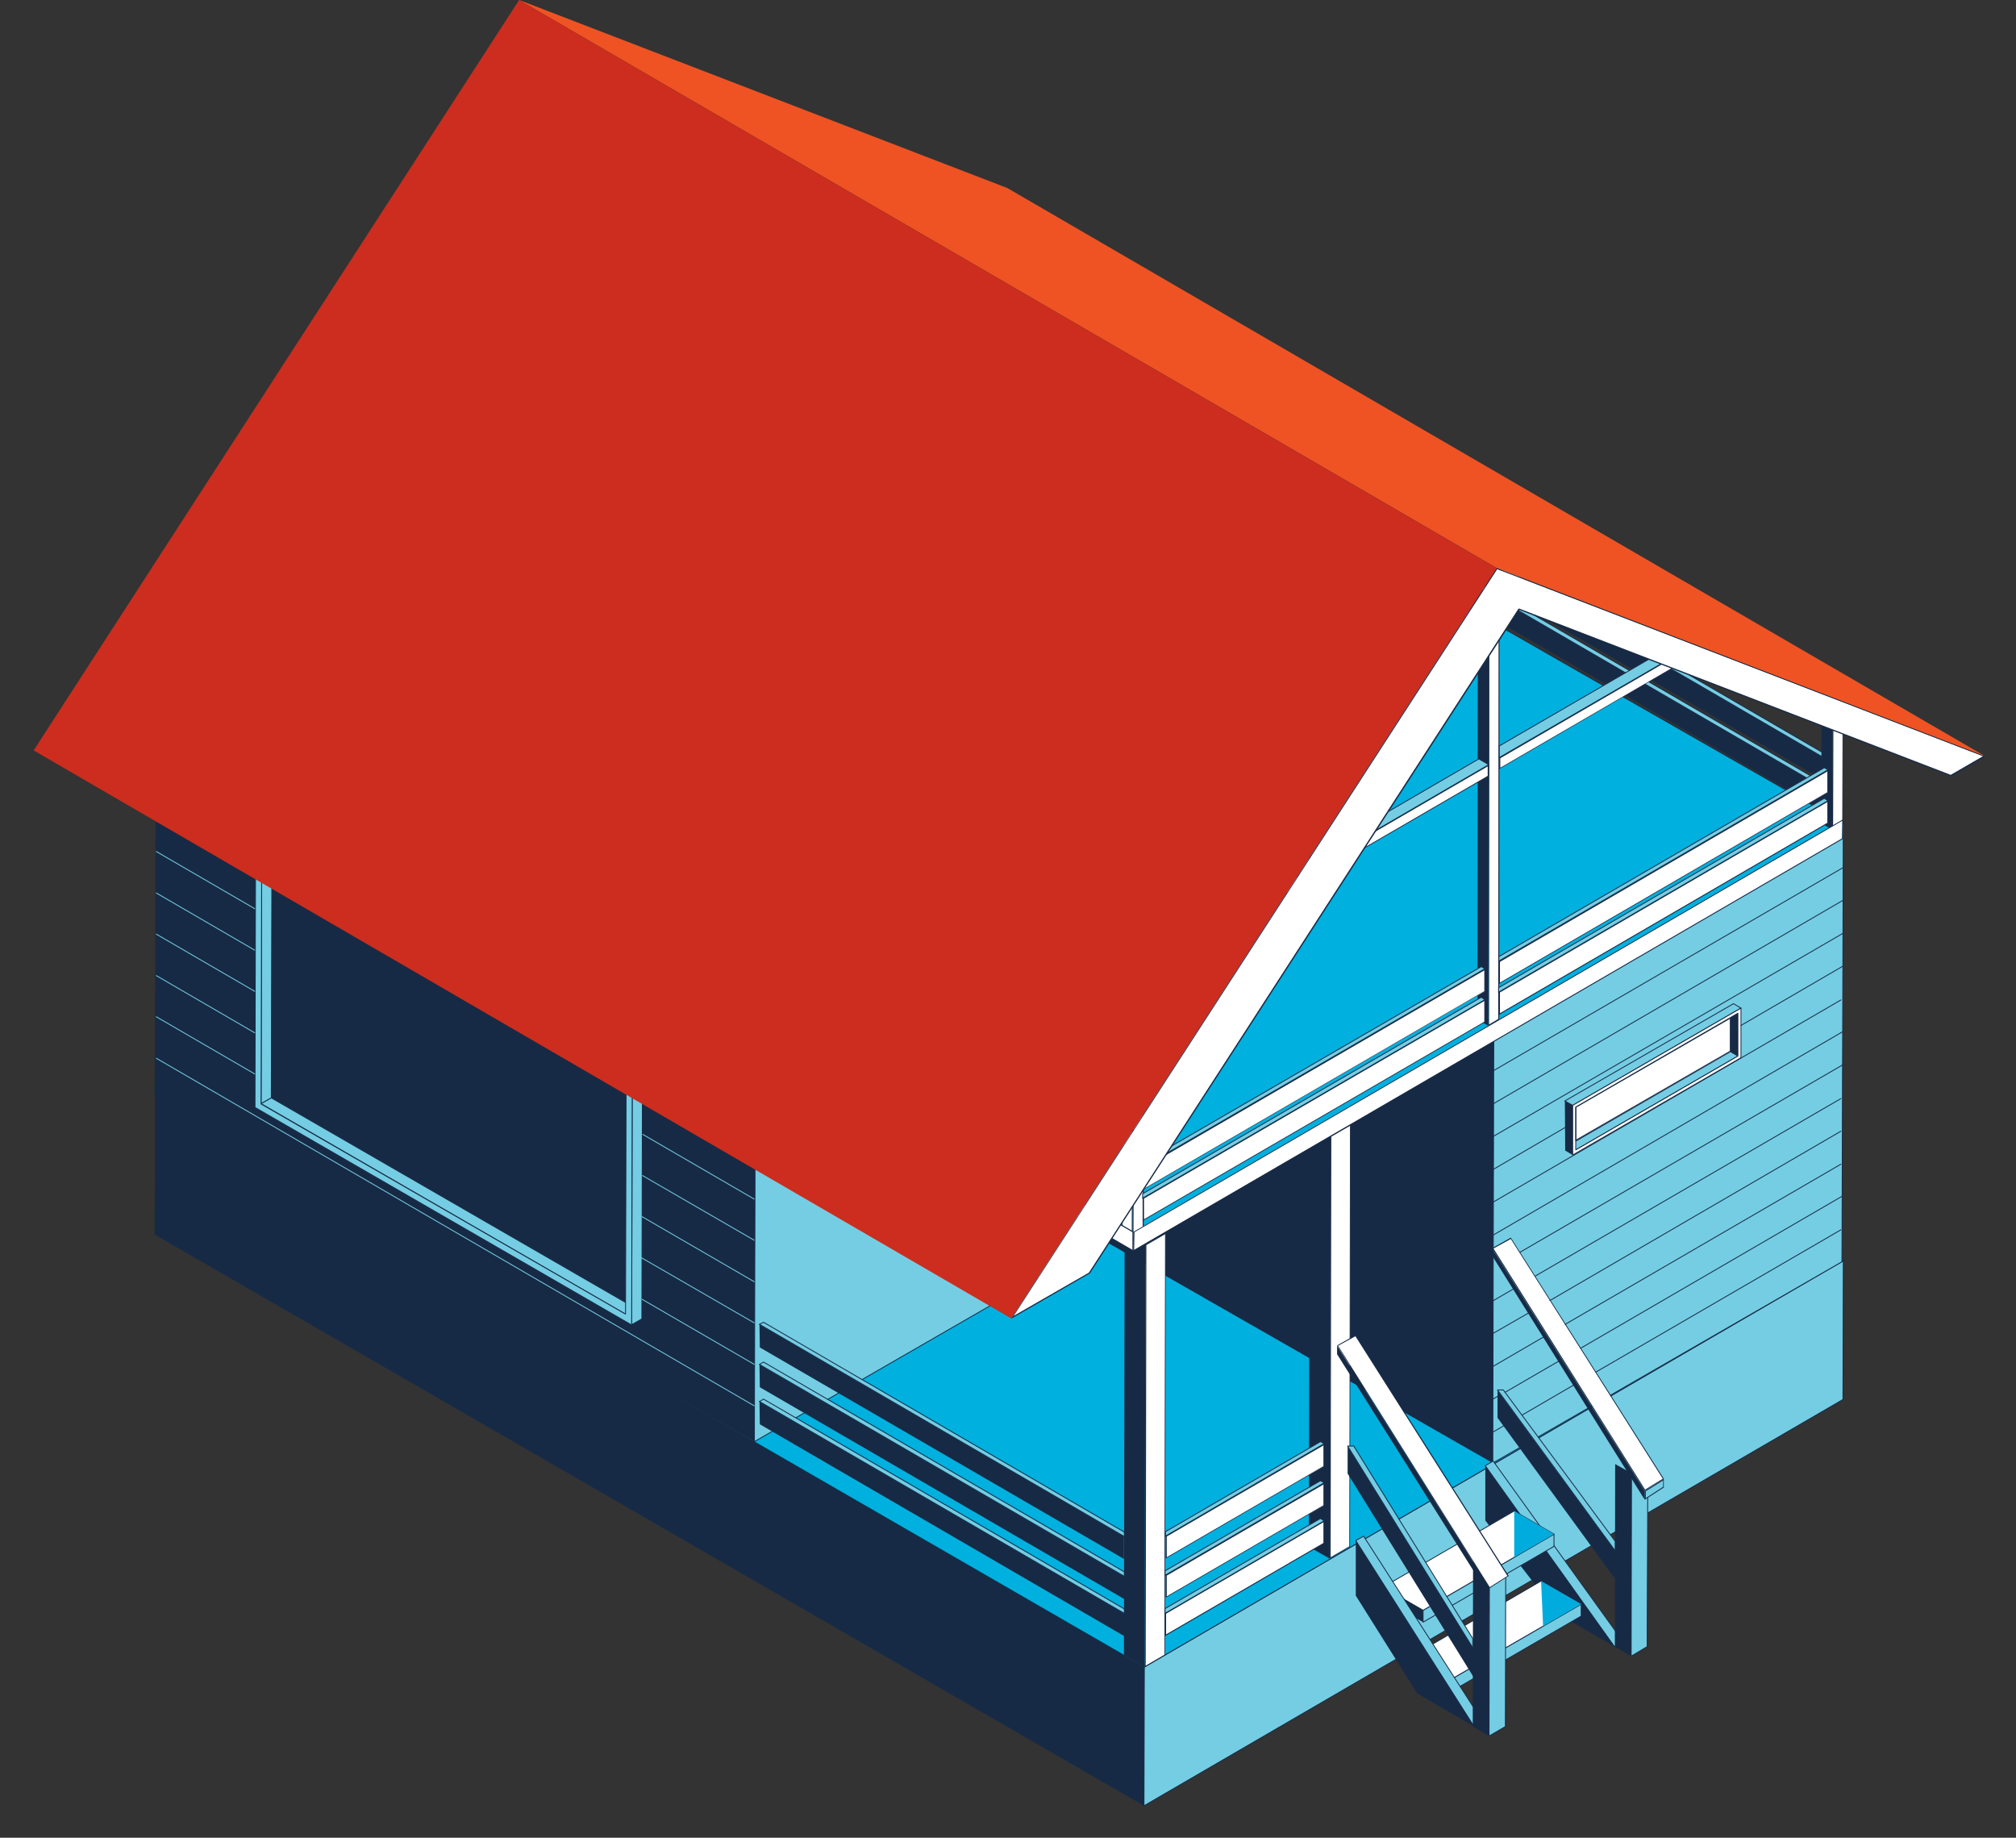 <?xml version="1.0" encoding="UTF-8"?> <!-- Generator: Adobe Illustrator 26.3.1, SVG Export Plug-In . SVG Version: 6.00 Build 0) --> <svg xmlns="http://www.w3.org/2000/svg" xmlns:xlink="http://www.w3.org/1999/xlink" id="Layer_1" x="0px" y="0px" viewBox="0 0 593 540.5" style="enable-background:new 0 0 593 540.5;" xml:space="preserve"><rect x="0" y="0" width="593" height="540.5" fill="#333333" stroke="none"/> <style type="text/css"> .st0{enable-background:new ;} .st1{fill:#172A45;} .st2{fill:#74CDE3;stroke:#172A46;stroke-width:0.25;stroke-miterlimit:10;} .st3{fill:#00B0DE;stroke:#172A46;stroke-width:0.25;stroke-miterlimit:10;} .st4{fill:#FFFFFF;} .st5{fill:#FFFFFF;stroke:#172A45;stroke-width:0.25;stroke-linecap:round;stroke-linejoin:round;stroke-miterlimit:10;} .st6{fill:#74CDE3;stroke:#172A45;stroke-width:0.25;stroke-miterlimit:10;} .st7{fill:#EF5323;} .st8{fill:#CC2D1E;} .st9{fill:#74CDE3;stroke:#172A46;stroke-width:0.25;stroke-linecap:round;stroke-linejoin:round;stroke-miterlimit:10;} .st10{fill:#FFFFFF;stroke:#172A46;stroke-width:0.25;stroke-linecap:round;stroke-linejoin:round;stroke-miterlimit:10;} .st11{fill:#898989;} .st12{fill:#00ACDD;} .st13{fill:#74CDE3;} .st14{fill:#172A46;} .st15{fill:none;stroke:#172A45;stroke-width:0.25;stroke-linecap:round;stroke-linejoin:round;stroke-miterlimit:10;} .st16{fill:none;stroke:#74CDE3;stroke-width:0.25;stroke-miterlimit:10;} </style> <g> <g class="st0"> <polygon class="st1" points="536.4,231.7 536.4,238.4 334.9,121.4 334.9,114.7 "></polygon> <polygon class="st2" points="536.4,231.7 334.9,114.7 336.1,114 536.4,230.4 "></polygon> </g> </g> <g> <g class="st0"> <polygon class="st1" points="536.4,222.8 536.4,229.5 334.9,112.5 334.9,105.7 "></polygon> <polygon class="st2" points="536.4,222.8 334.9,105.7 336.1,105.1 536.4,221.5 "></polygon> </g> </g> <g> <polygon class="st2" points="542.2,370.8 542.1,411.6 336.5,531.1 336.6,490.3 "></polygon> </g> <g> <polygon class="st1" points="336.6,490.3 336.5,531.1 45.5,363.1 45.6,322.3 "></polygon> </g> <g> <polygon class="st3" points="542.2,370.8 336.6,490.3 45.6,322.3 251.2,202.8 "></polygon> </g> <g> <g class="st0"> <g> <polygon class="st2" points="325,235.6 324.6,364.8 221.9,424 222.2,294.8 "></polygon> </g> <g> <polygon class="st1" points="222.2,294.8 221.9,424 45.5,323.1 45.9,193.9 "></polygon> </g> <g> <polygon class="st1" points="439.4,301.1 439.1,430.3 324.6,364.8 325,235.6 "></polygon> </g> <g> <polygon class="st2" points="542.2,242 541.8,371.1 439.1,430.3 439.4,301.1 "></polygon> </g> <g> <polygon class="st3" points="542.2,242 439.4,301.1 333.2,364 222.2,294.8 45.9,193.9 251.3,75.6 "></polygon> </g> </g> </g> <g> <g class="st0"> <g> <g> <polygon class="st4" points="539.1,208.8 542.1,207.1 542,242 539,243.8 "></polygon> <path class="st1" d="M542,207.3l-0.1,34.7l-2.7,1.6l0.1-34.7L542,207.3 M542.2,206.9l-3.2,1.9l-0.1,35.2l3.2-1.9L542.2,206.9 L542.2,206.9z"></path> </g> </g> <g> <polygon class="st1" points="539,208.7 538.9,244 535.7,242.1 535.8,206.9 "></polygon> </g> <g> <g> <polygon class="st4" points="536.1,206.9 539,205.2 542,206.9 539,208.6 "></polygon> <path class="st1" d="M539,205.3l2.7,1.6l-2.7,1.6l-2.7-1.6L539,205.3 M539,205l-3.2,1.9l3.2,1.9l3.2-1.9L539,205L539,205z"></path> </g> </g> </g> </g> <g> <g class="st0"> <g> <g> <polygon class="st4" points="333.4,328.9 336.4,327.2 336.3,362.1 333.3,363.8 "></polygon> <path class="st1" d="M336.2,327.4l-0.1,34.7l-2.7,1.6l0.1-34.7L336.2,327.4 M336.5,326.9l-3.2,1.9l-0.1,35.2l3.2-1.9 L336.5,326.9L336.5,326.9z"></path> </g> </g> <g> <g> <polygon class="st4" points="330.1,362.1 330.2,327.2 333.2,328.9 333.1,363.8 "></polygon> <path class="st1" d="M330.3,327.4l2.7,1.6l-0.1,34.7l-2.7-1.6L330.3,327.4 M330.1,326.9l-0.1,35.2l3.2,1.9l0.1-35.2L330.1,326.9 L330.1,326.9z"></path> </g> </g> <g> <g> <polygon class="st4" points="330.3,326.9 333.3,325.2 336.2,326.9 333.3,328.6 "></polygon> <path class="st1" d="M333.3,325.4l2.7,1.6l-2.7,1.6l-2.7-1.6L333.3,325.4 M333.3,325.1l-3.2,1.9l3.2,1.9l3.2-1.9L333.3,325.1 L333.3,325.1z"></path> </g> </g> </g> </g> <g> <polygon class="st4" points="441,282.8 537.6,226.6 537.6,233.1 441,289.2 "></polygon> <path class="st1" d="M537.5,226.9l0,6.1l-96.3,56v-6.1L537.5,226.9 M537.7,226.4L537.7,226.4L537.7,226.4z M537.7,226.4l-96.8,56.3 v6.7l96.8-56.3L537.7,226.4L537.7,226.4z"></path> </g> <polygon class="st2" points="440.8,282.7 537.7,226.4 536.6,225.8 440.8,281.4 "></polygon> <g> <g class="st0"> <g> <g> <polygon class="st4" points="438,184.6 441,182.9 440.9,299.8 437.9,301.5 "></polygon> <path class="st1" d="M440.8,183.1l-0.1,116.6l-2.7,1.6l0.1-116.6L440.8,183.1 M441.1,182.7l-3.2,1.9l-0.1,117.2l3.2-1.9 L441.1,182.7L441.1,182.7z"></path> </g> </g> <g> <polygon class="st1" points="437.9,184.5 437.8,301.7 434.6,299.9 434.7,182.7 "></polygon> </g> <g> <g> <polygon class="st4" points="434.9,182.7 437.9,181 440.8,182.7 437.9,184.4 "></polygon> <path class="st1" d="M437.9,181.1l2.7,1.6l-2.7,1.6l-2.7-1.6L437.9,181.1 M437.9,180.8l-3.2,1.9l3.2,1.9l3.2-1.9L437.9,180.8 L437.9,180.8z"></path> </g> </g> </g> </g> <g> <g class="st0"> <g> <g> <polygon class="st4" points="337,366.1 342.8,362.8 342.6,486.7 336.8,490.1 "></polygon> <path class="st1" d="M342.7,363l-0.2,123.7l-5.5,3.2l0.2-123.7L342.7,363 M342.9,362.6l-6,3.5l-0.2,124.2l6-3.5L342.9,362.6 L342.9,362.6z"></path> </g> </g> <g> <polygon class="st1" points="336.9,366.1 336.7,490.3 330.6,486.8 330.8,362.6 "></polygon> </g> </g> </g> <g> <g class="st0"> <g> <g> <polygon class="st4" points="391.4,334.2 397.2,330.9 397,454.8 391.2,458.2 "></polygon> <path class="st1" d="M397.1,331.1l-0.2,123.7l-5.5,3.2l0.2-123.7L397.1,331.1 M397.3,330.7l-6,3.5l-0.2,124.2l6-3.5L397.3,330.7 L397.3,330.7z"></path> </g> </g> <g> <polygon class="st1" points="391.3,334.2 391.1,458.4 385,454.9 385.2,333.9 "></polygon> </g> </g> </g> <g> <polygon class="st4" points="336.3,343.4 436.7,285.1 436.7,291.6 336.3,349.8 "></polygon> <path class="st1" d="M436.6,285.4l0,6.1l-100.1,58.1v-6.1L436.6,285.4 M436.8,284.9L436.8,284.9L436.8,284.9z M436.8,284.9 l-100.7,58.4v6.7l100.6-58.4L436.8,284.9L436.8,284.9z"></path> </g> <polygon class="st2" points="336.1,343.3 436.8,284.9 435.7,284.3 336.1,342 "></polygon> <g> <polygon class="st4" points="441,291.8 537.6,235.7 537.6,242.1 441,298.3 "></polygon> <path class="st1" d="M537.5,235.9l0,6.1l-96.3,56v-6.1L537.5,235.9 M537.7,235.5L537.7,235.5L537.7,235.5z M537.7,235.5l-96.8,56.3 v6.7l96.8-56.3L537.7,235.5L537.7,235.5z"></path> </g> <polygon class="st2" points="440.8,291.8 537.7,235.5 536.6,234.8 440.8,290.5 "></polygon> <g> <polygon class="st4" points="336.3,352.4 436.7,294.2 436.7,300.6 336.3,358.9 "></polygon> <path class="st1" d="M436.6,294.4l0,6.1l-100.1,58.1v-6.1L436.6,294.4 M436.8,294L436.8,294L436.8,294z M436.8,294l-100.7,58.4v6.7 l100.6-58.4L436.8,294L436.8,294z"></path> </g> <polygon class="st2" points="336.1,352.4 436.8,294 435.7,293.3 336.1,351.1 "></polygon> <g> <g> <polygon class="st4" points="333.5,362.3 542,241.2 541.9,246.7 333.4,367.8 "></polygon> <path class="st1" d="M541.9,241.4l-0.1,5.2l-208.2,121l0.1-5.2L541.9,241.4 M542.1,241L333.4,362.3l-0.1,5.8L542,246.8L542.1,241 L542.1,241z"></path> </g> </g> <g> <g> <polygon class="st4" points="124.8,246.7 124.7,241.2 333.3,362.3 333.3,367.8 "></polygon> <path class="st1" d="M124.8,241.4l208.3,121l0,5.2l-208.2-121L124.8,241.4 M124.6,241l0.1,5.8L333.4,368l0-5.8L124.6,241 L124.6,241z"></path> </g> </g> <g> <polygon class="st4" points="342.9,474.5 389.4,447.5 389.4,453.9 342.9,480.9 "></polygon> <path class="st1" d="M389.3,447.7l0,6.1L343,480.7v-6.1L389.3,447.7 M389.5,447.3L389.5,447.3L389.5,447.3z M389.5,447.3 l-46.8,27.2v6.7l46.8-27.2L389.5,447.3L389.5,447.3z"></path> </g> <polygon class="st2" points="342.7,474.5 389.5,447.3 388.4,446.6 342.7,473.1 "></polygon> <g> <polygon class="st4" points="343,463.3 389.4,436.4 389.4,442.8 343,469.7 "></polygon> <path class="st1" d="M389.3,436.6l0,6.1l-46.1,26.8v-6.1L389.3,436.6 M389.5,436.1L389.5,436.1L389.5,436.1z M389.5,436.1 l-46.6,27.1v6.7l46.6-27.1L389.5,436.1L389.5,436.1z"></path> </g> <polygon class="st2" points="342.7,463.3 389.5,436.1 388.4,435.5 342.7,462 "></polygon> <g> <polygon class="st4" points="343,451.8 389.4,424.9 389.4,431.3 343,458.2 "></polygon> <path class="st1" d="M389.3,425.1l0,6.1L343.2,458v-6.1L389.3,425.1 M389.5,424.6L389.5,424.6L389.5,424.6z M389.5,424.6 l-46.6,27.1v6.7l46.6-27.1L389.5,424.6L389.5,424.6z"></path> </g> <polygon class="st2" points="342.8,451.8 389.5,424.6 388.4,424 342.8,450.5 "></polygon> <polygon class="st1" points="330.7,474.5 223.4,412.2 223.5,418.9 330.7,481.2 "></polygon> <polygon class="st2" points="330.7,473.2 224.6,411.5 223.4,412.2 330.7,474.5 "></polygon> <polygon class="st1" points="330.7,463.6 223.4,401.3 223.5,408 330.7,470.3 "></polygon> <polygon class="st2" points="330.7,462.3 224.6,400.6 223.4,401.3 330.7,463.6 "></polygon> <polygon class="st1" points="330.6,451.8 223.4,389.5 223.5,396.3 330.6,458.5 "></polygon> <polygon class="st2" points="330.7,450.6 224.6,388.9 223.4,389.5 330.7,451.9 "></polygon> <g> <g class="st0"> <g> <g> <polygon class="st4" points="297.1,306.9 437.8,225.1 437.8,228.2 297.1,310 "></polygon> <path class="st1" d="M437.6,225.4l0,2.8l-140.5,81.6l0-2.8L437.6,225.4 M437.9,224.9l-141,81.9l0,3.4l141-81.9L437.9,224.9 L437.9,224.9z"></path> </g> </g> <g> <polygon class="st2" points="294,305.2 435,223.2 437.9,224.9 296.9,306.8 "></polygon> </g> <g> <g> <polygon class="st4" points="294.1,308.4 294.1,305.4 296.8,306.9 296.8,310 "></polygon> <path class="st1" d="M294.3,305.6l2.4,1.4l0,2.8l-2.4-1.4L294.3,305.6 M294,305.2l0,3.4l2.9,1.7l0-3.4L294,305.2L294,305.2z"></path> </g> </g> </g> </g> <g> <polygon class="st4" points="441.2,222.9 493.5,192.5 496.1,194 441.2,226 "></polygon> <path class="st1" d="M493.5,192.7l2.4,1.4l-54.6,31.7V223L493.5,192.7 M493.5,192.4L441,222.8v3.4l55.3-32.2L493.5,192.4 L493.5,192.4z"></path> </g> <polygon class="st2" points="490.5,190.7 441,219.4 441,222.8 493.5,192.4 "></polygon> <g> <g class="st0"> <g> <polygon class="st1" points="511.2,310.6 509,309.3 509,296.8 511.2,298.1 "></polygon> </g> <g> <polygon class="st2" points="463.5,338.2 461.3,336.9 509,309.3 511.2,310.6 "></polygon> </g> <g> <polygon class="st1" points="462.6,339.7 460.4,338.4 460.3,323.8 462.6,325.1 "></polygon> </g> <g> <polygon class="st2" points="462.6,325.1 460.3,323.8 509.9,295.2 512.1,296.5 "></polygon> </g> <g> <path class="st5" d="M462.6,325.1l49.5-28.6l0,14.6l-49.5,28.6L462.6,325.1z M511.2,310.6l0-12.6l-47.7,27.6l0,12.6L511.2,310.6"></path> </g> </g> </g> <g> <g class="st0"> <g> <polygon class="st6" points="77,242.8 80,241.1 79.8,322.9 76.8,324.6 "></polygon> </g> <g> <polygon class="st6" points="76.8,324.6 79.8,322.9 187,384.8 184,386.5 "></polygon> </g> <g> <polygon class="st6" points="186,303.7 189,301.9 188.8,387.9 185.8,389.6 "></polygon> </g> <g> <polygon class="st6" points="75.2,239.7 78.2,238 189,301.9 186,303.7 "></polygon> </g> <g> <path class="st6" d="M75.2,239.7l110.8,64l-0.2,86L75,325.7L75.2,239.7z M184,386.5l0.2-81.9L77,242.8l-0.2,81.9L184,386.5"></path> </g> </g> </g> <g> <g class="st0"> <g> <polygon class="st7" points="440.3,167.1 152.7,0 296.3,55.3 583.9,222.4 "></polygon> </g> <g> <polygon class="st8" points="297.5,387.8 9.9,220.7 152.7,0 440.3,167.1 "></polygon> </g> <g> <path class="st4" d="M440.3,167.3l143.3,55.2l-9.8,5.6l-126.9-48.9c0,0,0,0,0,0c0,0-0.1,0-0.1,0.1L320.4,374.4l-22.6,13 L440.3,167.3z"></path> <path class="st1" d="M440.4,167.4l142.9,55l-9.5,5.5l-126.9-48.9c0,0-0.1,0-0.1,0c-0.1,0-0.2,0-0.2,0.1L320.3,374.3L298.2,387 L440.4,167.4 M440.3,167.1L297.5,387.8l23.1-13.3l126.3-195.1l127,48.9l10.1-5.8L440.3,167.1L440.3,167.1z"></path> </g> </g> </g> <g> <g> <polygon class="st2" points="439.2,429.7 477.4,482.8 474.9,484.3 436.9,431.1 "></polygon> <polygon class="st1" points="436.9,431.1 436.9,447.2 458.2,474.6 474.9,484.3 "></polygon> <g> <g class="st0"> <g> <polygon class="st9" points="418.6,473.6 457.1,451.2 457.1,454.8 418.6,477.1 "></polygon> </g> <g> <polygon class="st10" points="406.8,466.8 445.4,444.4 457.1,451.2 418.6,473.6 "></polygon> </g> <g> <polygon class="st1" points="418.6,473.6 418.6,477.1 406.8,470.3 406.8,466.8 "></polygon> </g> </g> </g> <g> <g class="st0"> <g> <polygon class="st9" points="426.5,494.1 465.1,471.8 465.1,475.3 426.5,497.7 "></polygon> </g> <g> <polygon class="st10" points="414.8,487.4 453.3,465 465.1,471.8 426.5,494.1 "></polygon> </g> <g> <polygon class="st11" points="426.5,494.1 426.5,497.7 414.8,490.9 414.8,487.4 "></polygon> </g> </g> </g> <polygon class="st9" points="401.1,451.8 436.1,506.3 433.6,507.8 398.8,453.1 "></polygon> <polygon class="st1" points="398.8,453.1 398.8,469.3 416.9,498.1 433.6,507.8 "></polygon> <g> <polygon class="st2" points="442.9,463.6 442.8,507.8 438,510.6 438.1,466.4 "></polygon> </g> <g> <polygon class="st1" points="438.1,461.7 438,510.6 433.2,507.8 433.3,459 "></polygon> </g> <g> <g class="st0"> <g> <polygon class="st2" points="484.7,430.6 484.5,484.3 479.8,487.1 479.9,433.3 "></polygon> </g> <g> <polygon class="st1" points="479.9,433.3 479.8,487.1 475,484.3 475.1,430.6 "></polygon> </g> </g> </g> <polygon class="st1" points="396.4,425.3 396.4,433.4 433.6,493.5 433.6,485.1 "></polygon> <polygon class="st9" points="398.2,425.3 396.4,425.3 433.2,484.6 433.2,481.9 "></polygon> <polygon class="st1" points="475.1,456.1 440.5,408.9 440.5,417 475.1,464.4 "></polygon> <polygon class="st9" points="475.1,453.3 442.2,408.8 440.5,408.8 475.1,456.1 "></polygon> <polygon class="st12" points="445.4,444.4 445.4,458 457.1,451.2 "></polygon> <polygon class="st12" points="453.3,465 453.9,478.3 465.1,471.8 "></polygon> </g> <g> <polygon class="st4" points="393.5,395.8 398.7,392.8 443.6,463.6 438.2,467 "></polygon> <path class="st1" d="M398.7,393l44.7,70.5l-5.2,3.3l-44.6-71L398.7,393 M398.8,392.6l-5.5,3.1l44.9,71.4l5.6-3.6L398.8,392.6 L398.8,392.6z"></path> </g> <g> <polygon class="st4" points="439.1,367.2 444.4,364.2 489.2,435 483.8,438.3 "></polygon> <path class="st1" d="M444.4,364.4l44.7,70.5l-5.2,3.2l-44.6-70.9L444.4,364.4 M444.4,364l-5.5,3.1l44.9,71.3l5.6-3.5L444.4,364 L444.4,364z"></path> </g> <polygon class="st1" points="393.3,395.8 393.3,398.3 438.1,469.4 438.1,466.9 "></polygon> <g> <polygon class="st13" points="483.9,438.5 489.3,435.1 489.3,437.4 483.9,440.8 "></polygon> <path class="st14" d="M489.2,435.4v1.9l-5.1,3.3v-2L489.2,435.4 M489.4,434.9l-5.6,3.6v2.6l5.6-3.6V434.9L489.4,434.9z"></path> </g> <polygon class="st1" points="438.9,367.2 438.9,369.3 483.8,441.1 483.8,438.5 "></polygon> </g> <g> <line class="st15" x1="469.5" y1="403.5" x2="541.5" y2="361.7"></line> <line class="st15" x1="447.7" y1="416.2" x2="463.5" y2="407"></line> <line class="st15" x1="439.3" y1="421.1" x2="442.4" y2="419.3"></line> </g> <g> <line class="st15" x1="465" y1="396.5" x2="541.9" y2="351.8"></line> <line class="st15" x1="442.7" y1="409.5" x2="458.9" y2="400.1"></line> <line class="st15" x1="439.3" y1="411.4" x2="440.5" y2="410.7"></line> </g> <g> <line class="st15" x1="460.4" y1="389.5" x2="541.5" y2="342.4"></line> <line class="st15" x1="439.3" y1="401.8" x2="453.9" y2="393.3"></line> </g> <g> <line class="st15" x1="455.9" y1="382.5" x2="541.5" y2="332.7"></line> <line class="st15" x1="439.3" y1="392.1" x2="449.9" y2="386"></line> </g> <g> <line class="st15" x1="451.6" y1="375.3" x2="541.5" y2="323.1"></line> <line class="st15" x1="439.3" y1="382.5" x2="445.5" y2="378.9"></line> </g> <g> <line class="st15" x1="447.1" y1="368.3" x2="542" y2="313.2"></line> </g> <g> <line class="st15" x1="439.3" y1="363.2" x2="541.9" y2="303.5"></line> </g> <g> <line class="st15" x1="439.3" y1="353.5" x2="541.5" y2="294.1"></line> </g> <g> <line class="st15" x1="512.1" y1="301.6" x2="542" y2="284.2"></line> <line class="st15" x1="439.3" y1="343.9" x2="460.4" y2="331.6"></line> </g> <g> <line class="st15" x1="439.3" y1="334.2" x2="542.1" y2="274.5"></line> </g> <g> <line class="st15" x1="439.3" y1="324.6" x2="542.1" y2="264.8"></line> </g> <g> <line class="st16" x1="221.9" y1="413.5" x2="45.9" y2="311.2"></line> </g> <g> <line class="st16" x1="75" y1="315.9" x2="45.9" y2="299"></line> <line class="st16" x1="221.9" y1="401.3" x2="188.8" y2="382.1"></line> </g> <g> <line class="st16" x1="75" y1="303.8" x2="45.9" y2="286.9"></line> <line class="st16" x1="221.9" y1="389.1" x2="188.3" y2="369.7"></line> </g> <g> <line class="st16" x1="75" y1="291.6" x2="45.9" y2="274.7"></line> <line class="st16" x1="221.9" y1="377" x2="188.8" y2="357.8"></line> </g> <g> <line class="st16" x1="75" y1="279.5" x2="45.9" y2="262.6"></line> <line class="st16" x1="221.9" y1="364.8" x2="188.9" y2="345.7"></line> </g> <g> <line class="st16" x1="75" y1="267.3" x2="45.9" y2="250.4"></line> <line class="st16" x1="221.9" y1="352.7" x2="189" y2="333.6"></line> </g> <g> <line class="st15" x1="439.3" y1="314.9" x2="542.1" y2="255.2"></line> </g> <g> <polygon class="st4" points="463.6,325.7 508.9,299.5 508.9,309.3 463.6,335.4 "></polygon> <path class="st1" d="M508.8,299.7v9.4l-45.1,26v-9.4L508.8,299.7 M509,299.3l-45.6,26.3v10l45.6-26.3V299.3L509,299.3z"></path> </g> </svg> 
